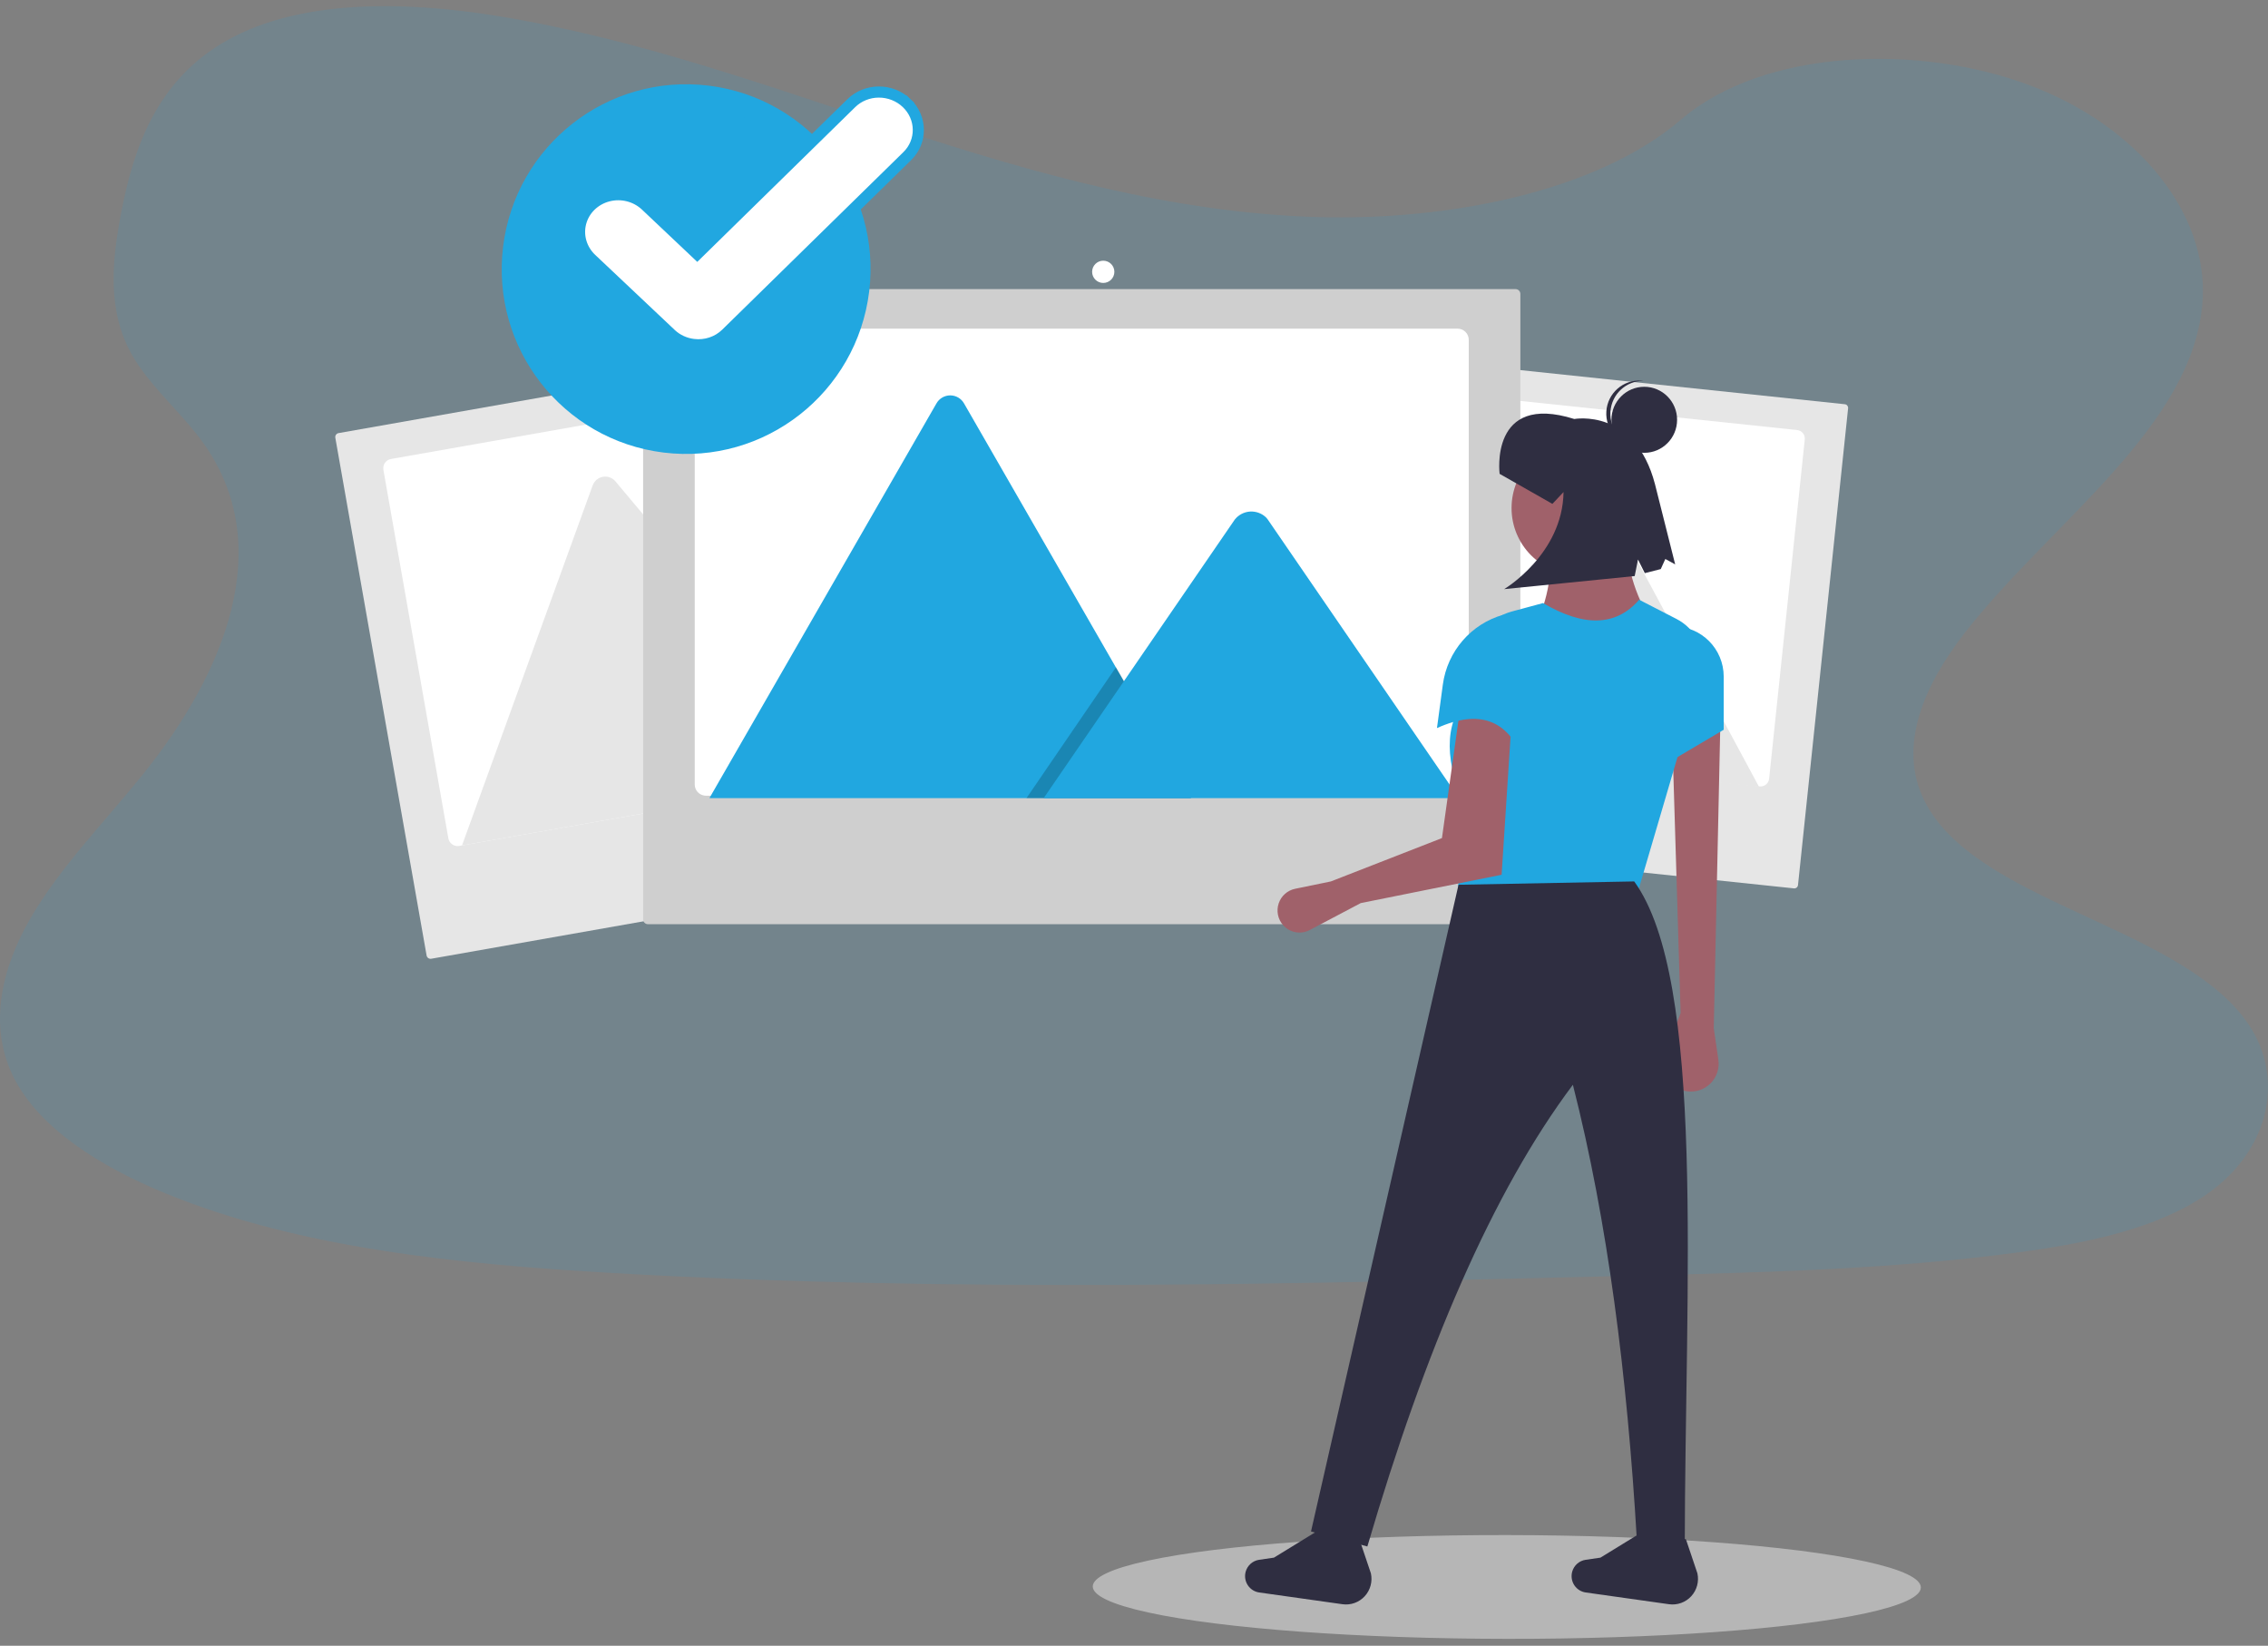 <?xml version="1.0" encoding="UTF-8"?>
<svg width="204px" height="148px" viewBox="0 0 204 148" version="1.1" xmlns="http://www.w3.org/2000/svg" xmlns:xlink="http://www.w3.org/1999/xlink">
    <rect x="0" y="0" width="204" height="148" fill="#808080" stroke="none"/>
    <title>Group 21 Copy</title>
    <g id="Symbols" stroke="none" stroke-width="1" fill="none" fill-rule="evenodd">
        <g id="services-op" transform="translate(-794, -1419)">
            <g id="how-it-works" transform="translate(47.985, 860)">
                <g id="how-it-works-illustration" transform="translate(0, 68)">
                    <g id="receive-your-prezentation" transform="translate(579.015, 467.556)">
                        <g id="Group-21-Copy" transform="translate(167, 24)">
                            <path d="M118.526,18.966 C105.448,18.583 92.992,15.028 81.098,11.138 C69.204,7.249 57.423,2.931 44.659,0.869 C36.448,-0.458 27.058,-0.645 20.444,3.063 C14.077,6.628 12.02,12.781 10.915,18.508 C10.082,22.807 9.593,27.332 11.873,31.357 C13.457,34.151 16.266,36.499 18.209,39.177 C24.973,48.491 20.192,59.975 12.865,69.069 C9.429,73.335 5.439,77.403 2.785,81.946 C0.132,86.488 -1.094,91.688 1.227,96.323 C3.527,100.904 9.009,104.361 14.948,106.787 C27.01,111.714 41.217,113.123 55.081,113.922 C85.762,115.691 116.604,114.924 147.365,114.152 C158.75,113.867 170.183,113.581 181.382,112.09 C187.602,111.267 194.022,109.959 198.538,106.805 C204.269,102.801 205.689,96.02 201.848,90.999 C195.406,82.576 177.599,80.482 173.091,71.443 C170.614,66.467 173.158,60.926 176.761,56.31 C184.488,46.411 197.439,37.727 198.12,26.411 C198.589,18.641 192.363,10.857 182.736,7.18 C172.647,3.327 158.653,3.81 151.213,10.19 C143.544,16.767 130.074,19.296 118.526,18.966 Z" id="Path-Copy-2" fill="#00B0FF" fill-rule="nonzero" opacity="0.1"></path>
                            <g id="Group-19" transform="translate(30.074, 4.055)">
                                <g id="Group-17-Copy" transform="translate(0, 18.945)" fill-rule="nonzero">
                                    <ellipse id="Oval" fill="#B6B6B6" transform="translate(105.459, 119.157) rotate(-89.93) translate(-105.459, -119.157) " cx="105.459" cy="119.157" rx="4.667" ry="37.242"></ellipse>
                                    <g id="undraw_online_gallery_dmv3">
                                        <g id="Group-14" transform="translate(37.245, 33.623) rotate(-10) translate(-37.245, -33.623) translate(3.745, 9.123)">
                                            <path d="M0.36,0.144 C0.161,0.144 -4.42040174e-06,0.306 -4.42040174e-06,0.506 L-4.42040174e-06,47.783 C-4.42040174e-06,47.982 0.161,48.144 0.36,48.144 L65.946,48.144 C66.145,48.144 66.306,47.982 66.306,47.783 L66.306,0.506 C66.306,0.306 66.145,0.144 65.946,0.144 L0.36,0.144 Z" id="Path" fill="#E6E6E6"></path>
                                            <path d="M62.328,4.102 L62.328,37.742 C62.328,37.966 62.239,38.182 62.081,38.341 C61.923,38.499 61.708,38.589 61.485,38.589 L4.601,38.589 C4.56,38.589 4.52,38.586 4.48,38.579 C4.065,38.519 3.757,38.163 3.757,37.742 L3.757,4.102 C3.757,3.635 4.135,3.256 4.6,3.256 L61.484,3.256 C61.708,3.256 61.922,3.345 62.08,3.503 C62.239,3.662 62.328,3.877 62.328,4.102 L62.328,4.102 Z" id="Path" fill="#FFFFFF"></path>
                                            <path d="M41.331,38.589 L4.998,38.589 C4.953,38.589 4.907,38.586 4.862,38.578 L22.046,8.756 C22.26,8.378 22.66,8.144 23.093,8.144 C23.527,8.144 23.927,8.378 24.14,8.756 L35.673,28.769 L36.225,29.727 L41.331,38.589 Z" id="Path" fill="#E6E6E6"></path>
                                            <polygon id="Path" fill="#000000" opacity="0.2" points="41.331 38.589 28.954 38.589 35.029 29.764 35.467 29.129 35.686 28.811 36.237 29.764"></polygon>
                                            <path d="M61.444,38.589 L30.059,38.589 L36.14,29.768 L36.578,29.132 L44.503,17.637 C44.787,17.282 45.208,17.063 45.662,17.036 C46.116,17.009 46.56,17.176 46.884,17.495 C46.925,17.54 46.963,17.587 46.998,17.637 L61.444,38.589 Z" id="Path" fill="#E6E6E6"></path>
                                        </g>
                                        <g id="Group-16" transform="translate(104.135, 31.545) rotate(6) translate(-104.135, -31.545) translate(73.635, 9.545)">
                                            <path d="M0.414,0.037 C0.233,0.037 0.087,0.185 0.087,0.367 L0.087,43.485 C0.087,43.667 0.233,43.815 0.414,43.815 L60.097,43.815 C60.278,43.815 60.425,43.667 60.425,43.485 L60.425,0.367 C60.425,0.185 60.278,0.037 60.097,0.037 L0.414,0.037 Z" id="Path" fill="#E6E6E6"></path>
                                            <path d="M56.842,3.565 L56.842,34.243 C56.842,34.447 56.761,34.644 56.617,34.789 C56.473,34.933 56.278,35.015 56.075,35.015 L4.343,35.015 C4.306,35.015 4.269,35.012 4.233,35.006 C3.856,34.952 3.576,34.626 3.576,34.243 L3.576,3.565 C3.576,3.139 3.919,2.793 4.343,2.793 L56.074,2.793 C56.278,2.793 56.473,2.874 56.617,3.019 C56.761,3.163 56.842,3.36 56.842,3.565 L56.842,3.565 Z" id="Path" fill="#FFFFFF"></path>
                                            <path d="M37.647,35.077 L4.617,35.077 C4.576,35.078 4.534,35.074 4.494,35.067 L20.115,7.858 C20.309,7.513 20.673,7.299 21.067,7.299 C21.461,7.299 21.825,7.513 22.019,7.858 L32.503,26.117 L33.005,26.991 L37.647,35.077 Z" id="Path" fill="#E6E6E6"></path>
                                            <polygon id="Path" fill="#000000" opacity="0.2" points="37.539 35.062 26.267 35.062 31.8 27.04 32.198 26.462 32.397 26.173 32.9 27.04"></polygon>
                                            <path d="M56.02,35.065 L27.508,35.065 L33.033,26.972 L33.431,26.388 L40.63,15.841 C40.888,15.515 41.27,15.315 41.683,15.29 C42.095,15.265 42.499,15.418 42.793,15.711 C42.83,15.752 42.865,15.795 42.896,15.841 L56.02,35.065 Z" id="Path" fill="#E6E6E6"></path>
                                        </g>
                                        <g id="Group-15" transform="translate(27.774, 2.444)">
                                            <path d="M0.429,0 C0.192,0 0,0.193 0,0.43 L0,56.681 C0,56.918 0.192,57.111 0.429,57.111 L78.476,57.111 C78.712,57.111 78.904,56.918 78.904,56.681 L78.904,0.43 C78.904,0.193 78.712,0 78.476,0 L0.429,0 Z" id="Path" fill="#CFCFCF"></path>
                                            <path d="M74.263,4.562 L74.263,44.549 C74.263,44.816 74.157,45.072 73.969,45.261 C73.781,45.449 73.526,45.556 73.261,45.556 L5.644,45.556 C5.596,45.556 5.548,45.552 5.501,45.544 C5.007,45.473 4.641,45.049 4.641,44.549 L4.641,4.562 C4.641,4.006 5.09,3.556 5.644,3.556 L73.26,3.556 C73.526,3.556 73.781,3.661 73.969,3.85 C74.157,4.039 74.263,4.295 74.263,4.562 L74.263,4.562 Z" id="Path" fill="#FFFFFF"></path>
                                            <path d="M49.287,45.778 L6.129,45.778 C6.075,45.778 6.021,45.774 5.968,45.765 L26.38,10.284 C26.633,9.834 27.108,9.556 27.624,9.556 C28.139,9.556 28.614,9.834 28.867,10.284 L42.566,34.094 L43.223,35.234 L49.287,45.778 Z" id="Path" fill="#21A7E0"></path>
                                            <polygon id="Path" fill="#000000" opacity="0.2" points="49.287 45.778 34.479 45.778 41.748 35.148 42.272 34.383 42.533 34 43.193 35.148"></polygon>
                                            <path d="M73.379,45.778 L36.026,45.778 L43.264,35.229 L43.785,34.469 L53.217,20.722 C53.555,20.297 54.056,20.036 54.596,20.003 C55.136,19.971 55.665,20.17 56.05,20.552 C56.099,20.605 56.144,20.662 56.186,20.722 L73.379,45.778 Z" id="Path" fill="#21A7E0"></path>
                                        </g>
                                        <ellipse id="Oval" fill="#FFFFFF" cx="69.16" cy="0.889" rx="1" ry="1"></ellipse>
                                        <path d="M124.074,68.9 L124.487,71.736 C124.601,72.517 124.342,73.307 123.789,73.867 C123.235,74.427 122.452,74.693 121.674,74.583 L121.674,74.583 C120.92,74.478 120.255,74.031 119.869,73.371 C119.483,72.711 119.418,71.91 119.692,71.196 L121.093,67.551 L120.347,42.969 L124.67,41.32 L124.074,68.9 Z" id="Path" fill="#A0616A"></path>
                                        <ellipse id="Oval" fill="#A0616A" cx="111.849" cy="22.133" rx="5.963" ry="5.996"></ellipse>
                                        <path d="M119.005,33.375 L107.973,32.926 C109.198,30.229 109.684,27.62 109.166,25.131 L116.471,25.131 C116.087,27.478 117.147,30.297 119.005,33.375 Z" id="Path" fill="#A0616A"></path>
                                        <path d="M117.216,56.759 L100.966,57.958 L101.557,48.725 C99.684,44.247 99.984,41.013 102.188,38.87 L102.387,35.751 C102.518,33.704 103.932,31.968 105.903,31.437 L108.719,30.677 C112.364,32.825 115.271,32.795 117.365,30.378 L120.717,32.103 C122.379,32.959 123.341,34.759 123.135,36.626 L117.216,56.759 Z" id="Path" fill="#21A7E0"></path>
                                        <path d="M92.32,57.658 L87.733,60.079 C86.925,60.506 85.932,60.321 85.329,59.632 L85.329,59.632 C84.864,59.1 84.715,58.359 84.939,57.687 C85.163,57.015 85.727,56.513 86.418,56.371 L89.636,55.709 L99.625,51.812 L101.265,40.121 L105.886,41.32 L104.992,55.11 L92.32,57.658 Z" id="Path" fill="#A0616A"></path>
                                        <path d="M124.969,42.069 L119.9,45.067 L119.602,33.076 L120.476,32.776 C122.957,32.776 124.969,34.798 124.969,37.293 L124.969,42.069 Z" id="Path" fill="#21A7E0"></path>
                                        <path d="M121.465,115.592 L117.155,114.914 C116.285,100.107 114.532,86.285 111.402,73.996 C104.165,83.639 98.098,97.85 92.916,115.517 L87.847,114.168 L101.116,56.009 L116.918,55.709 C123.381,64.606 121.489,92.084 121.465,115.592 Z" id="Path" fill="#2F2E41"></path>
                                        <path d="M90.678,120.709 L83.189,119.653 C82.769,119.594 82.394,119.356 82.161,119 C81.927,118.644 81.857,118.204 81.969,117.792 L81.969,117.792 C82.124,117.222 82.601,116.798 83.183,116.714 L84.513,116.52 L88.721,113.937 L92.202,114.87 L93.234,117.932 C93.395,118.669 93.187,119.439 92.678,119.992 C92.168,120.546 91.421,120.814 90.678,120.709 L90.678,120.709 Z" id="Path" fill="#2F2E41"></path>
                                        <path d="M120.047,120.709 L112.558,119.653 C112.138,119.594 111.763,119.356 111.53,119 C111.296,118.644 111.227,118.204 111.338,117.792 L111.338,117.792 C111.493,117.222 111.97,116.798 112.552,116.714 L113.882,116.52 L118.09,113.937 L121.571,114.87 L122.603,117.932 C122.764,118.669 122.556,119.439 122.047,119.992 C121.537,120.546 120.79,120.814 120.047,120.709 L120.047,120.709 Z" id="Path" fill="#2F2E41"></path>
                                        <path d="M106.781,44.318 C105.425,41.322 103.084,40.161 99.177,41.919 L99.704,38.013 C100.108,35.016 102.244,32.546 105.141,31.727 L105.141,31.727 L106.781,44.318 Z" id="Path" fill="#21A7E0"></path>
                                        <path d="M104.812,19.057 C104.812,19.057 103.873,11.716 111.528,14.124 C111.528,14.124 116.995,13.115 118.788,19.99 L120.603,27.198 L119.718,26.713 L119.306,27.62 L117.872,27.985 L117.259,26.761 L116.962,28.247 L105.22,29.424 C105.22,29.424 110.479,26.297 110.562,20.693 L109.56,21.757 L104.812,19.057 Z" id="Path" fill="#2F2E41"></path>
                                        <ellipse id="Oval" fill="#2F2E41" cx="117.823" cy="14.196" rx="2.953" ry="2.969"></ellipse>
                                        <path d="M114.781,13.469 C114.881,11.905 116.174,10.69 117.732,10.694 C117.671,10.686 117.61,10.677 117.548,10.673 C115.921,10.568 114.517,11.809 114.412,13.445 C114.308,15.081 115.542,16.493 117.169,16.598 C117.231,16.602 117.293,16.6 117.354,16.6 C115.808,16.404 114.681,15.032 114.781,13.469 Z" id="Path" fill="#2F2E41"></path>
                                    </g>
                                </g>
                                <g id="Group-18" transform="translate(34.213, 18.449) rotate(7) translate(-34.213, -18.449) translate(17.213, 1.949)" stroke="#21A7E0">
                                    <ellipse id="Oval" stroke-width="2" fill="#21A7E0" cx="14.587" cy="17.945" rx="15.587" ry="15.622"></ellipse>
                                    <path d="M16.062,24.592 C15.305,24.593 14.568,24.358 13.962,23.922 L13.925,23.894 L6.018,18.076 C5.022,17.343 4.508,16.154 4.671,14.958 C4.834,13.762 5.649,12.741 6.808,12.279 C7.967,11.816 9.295,11.983 10.291,12.717 L15.412,16.491 L27.515,1.322 C28.082,0.611 28.919,0.146 29.843,0.029 C30.767,-0.088 31.701,0.152 32.44,0.697 L32.365,0.795 L32.442,0.698 C33.98,1.834 34.271,3.952 33.092,5.432 L18.857,23.274 C18.189,24.108 17.156,24.595 16.062,24.592 L16.062,24.592 Z" id="Path" fill="#FFFFFF" fill-rule="nonzero"></path>
                                </g>
                            </g>
                        </g>
                    </g>
                </g>
            </g>
        </g>
    </g>
</svg>